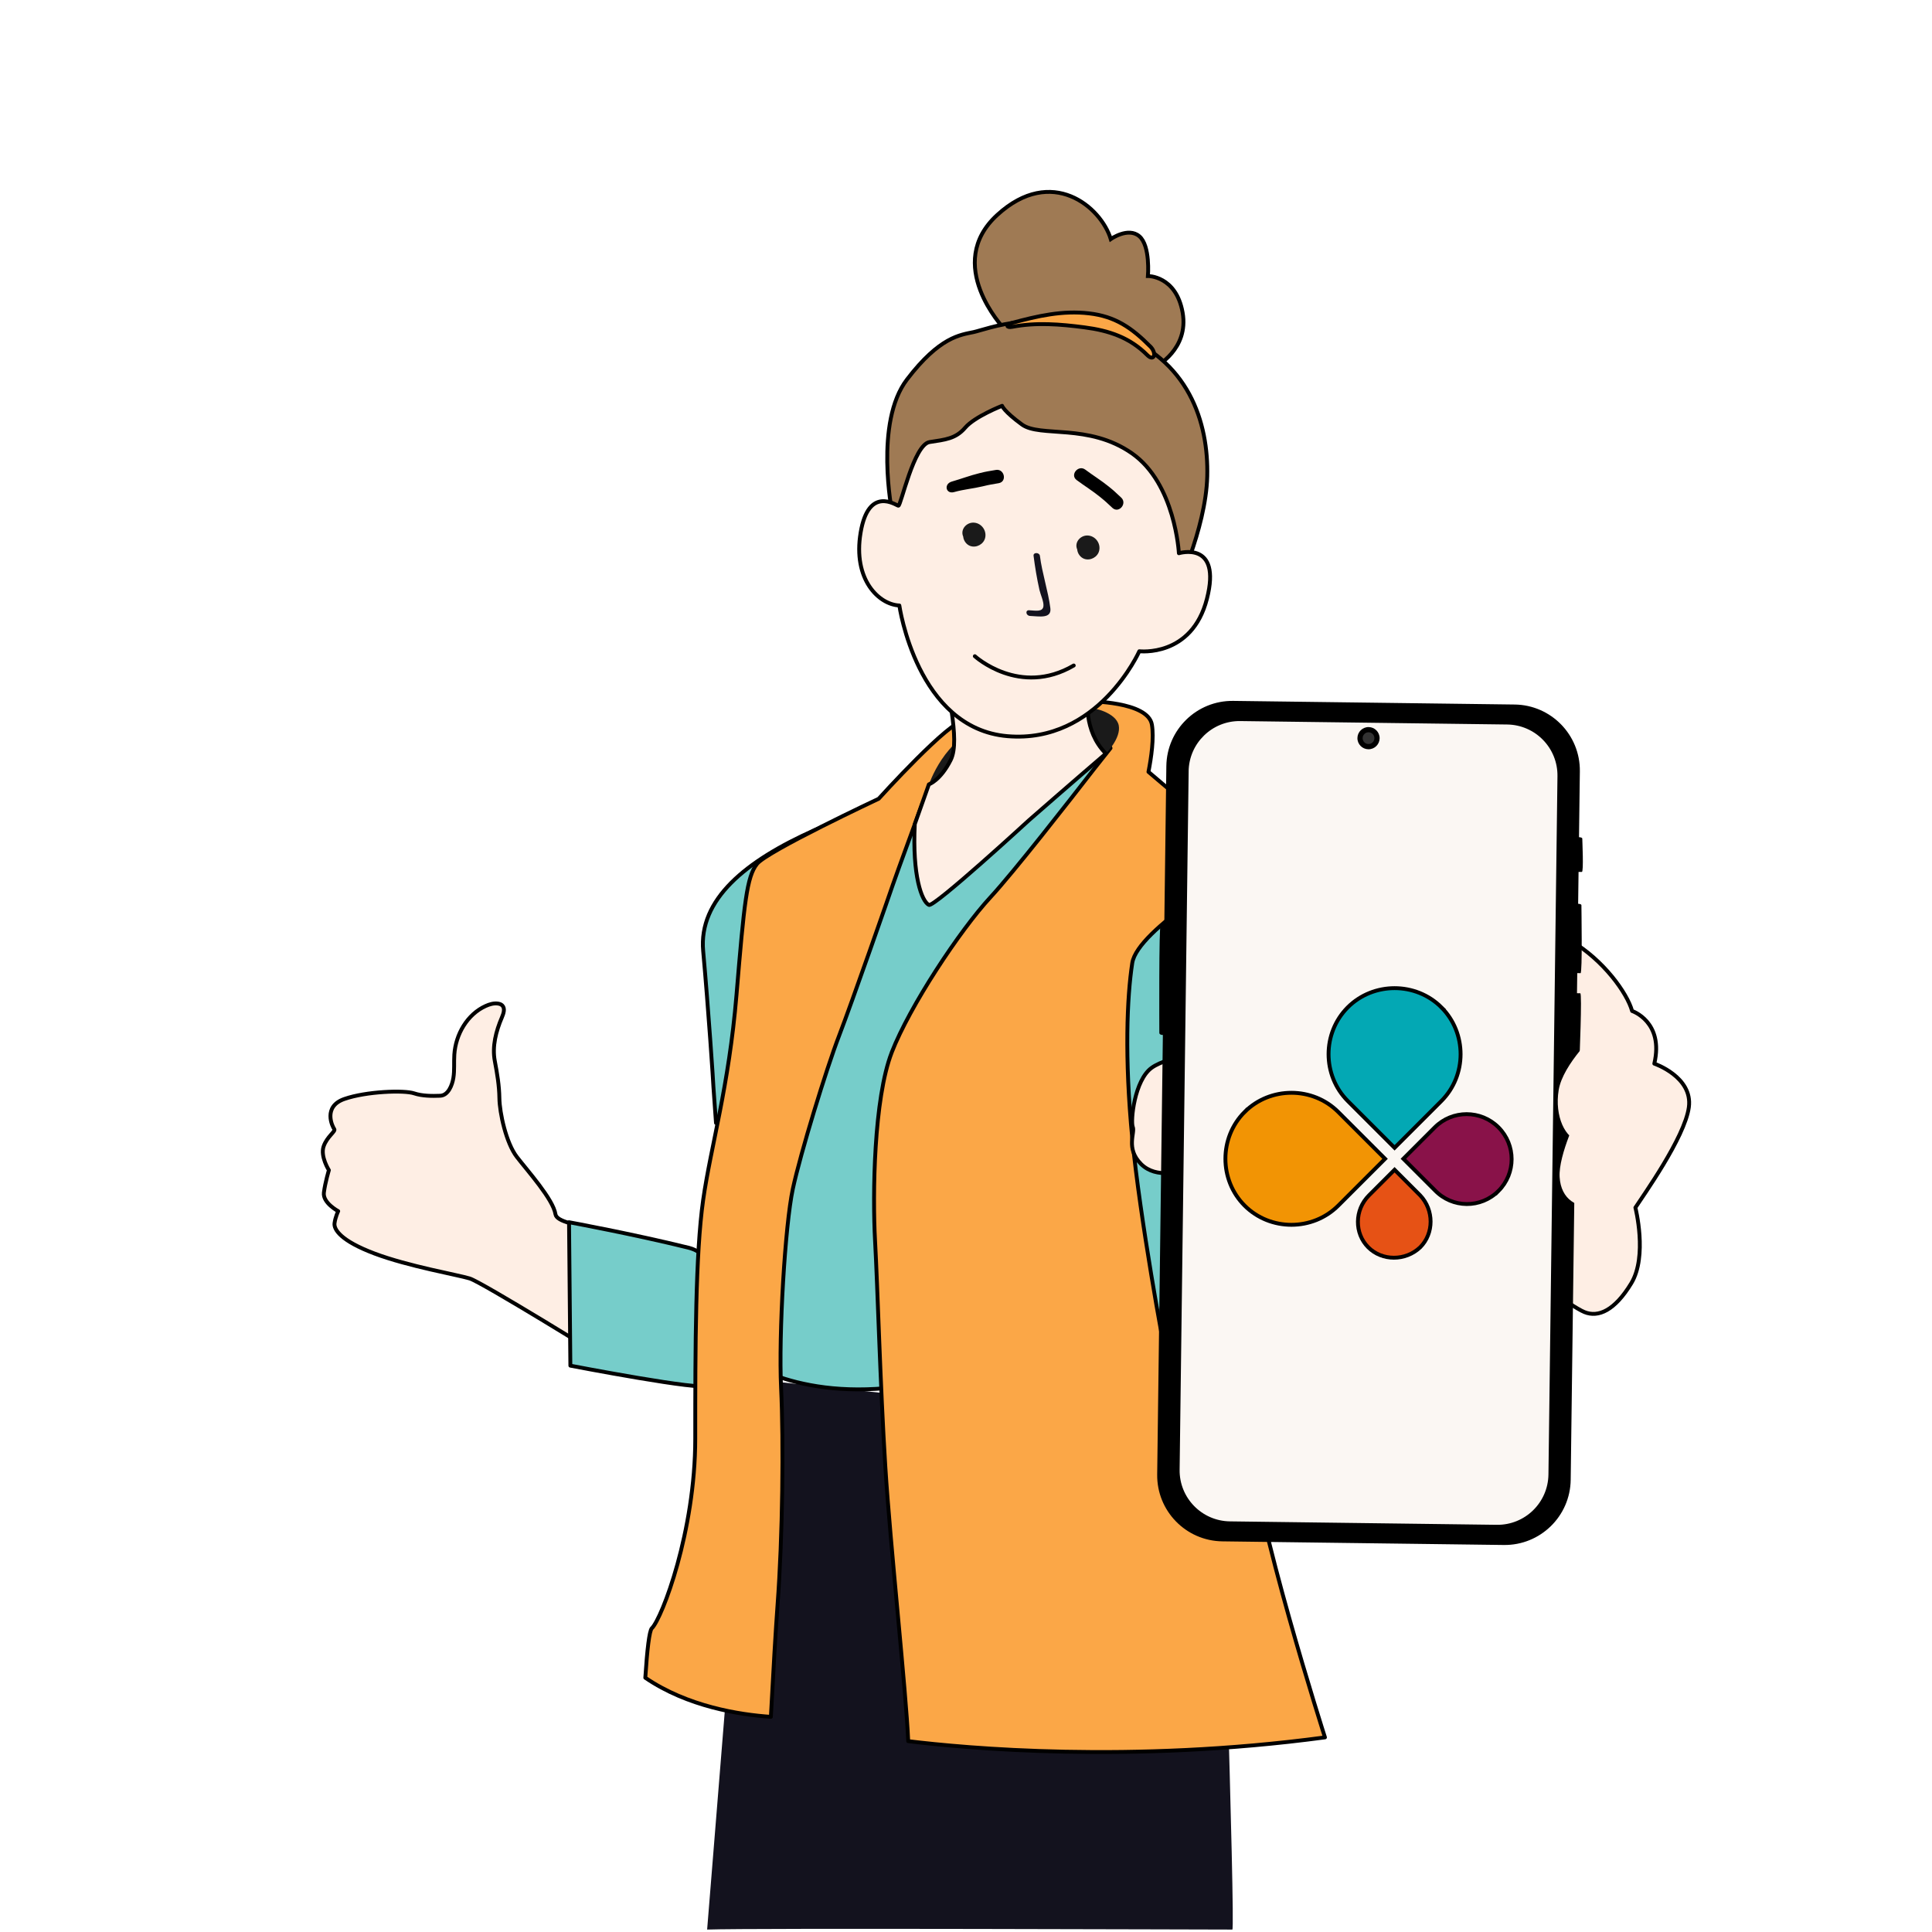 <?xml version="1.0" encoding="UTF-8"?>
<svg id="uuid-096ab196-8344-45d9-ae52-1c646b012423" data-name="Was_ist_das_Besondere" xmlns="http://www.w3.org/2000/svg" viewBox="0 0 1000 1000">
  <path d="M314.5,703.93s-65.14-40.3-71.4-42.2c-6.25-1.9-31.68-6.28-49.24-12.9-17.56-6.61-21.12-12.49-20.71-15.69.42-3.2,1.9-6.25,1.9-6.25,0,0-8.11-4.3-7.41-9.63.69-5.33,2.59-11.58,2.59-11.58,0,0-4.5-7.08-2.74-12.27,1.76-5.19,6.43-7.83,5.51-9.03-.93-1.2-6.07-11.62,5.27-15.56,11.35-3.94,30.94-4.65,36.12-2.89,4.03,1.36,9.23,1.41,13.44,1.23,4.24-.18,6.23-5.57,6.83-9.2.66-4,.23-8.09.5-12.14.7-10.46,6.7-20.83,16.26-25.14,1.96-.88,4.11-1.52,6.24-1.24.84.11,1.7.38,2.3.97,1.58,1.55.68,4.19-.19,6.23-3.04,7.09-5.1,14.95-3.66,22.54,1.21,6.36,2.29,12.75,2.37,19.23.1,7.6,3.48,23.2,9.05,30.42,5.56,7.22,18.81,21.94,19.98,29.68,1.16,7.73,42.79,7.4,48.21,15.68,5.42,8.29,15.32,40.2-1.53,53.17-16.85,12.98-11.85,13-19.68,6.57Z" style="fill: #feeee4; stroke: #000; stroke-linecap: round; stroke-linejoin: round; stroke-width: 2px;"/>
  <g>
    <path d="M294.53,632.62s33.3,6.14,61.7,13.16c28.4,7.01,10.09,67.89,9.59,71.25s-70.6-10.17-70.6-10.17l-.69-74.23Z" style="fill: #76cdca; stroke: #000; stroke-linecap: round; stroke-linejoin: round; stroke-width: 2px;"/>
    <path d="M369.27,562.64c0-1.33-2.66-41.16-5.31-70.37-2.43-26.74,22.02-46.7,57.48-62.51,35.46-15.82,67.32,13.39,67.32,13.39l-57.09,119.49-61.07,18.59-1.33-18.59Z" style="fill: #76cdca; stroke: #000; stroke-linecap: round; stroke-linejoin: round; stroke-width: 2px;"/>
    <path d="M637.86,998.74c1.7,0-6.72-256.93-6.66-259.36l-242.16-25.52-23.03,284.88c22.35-.85,258.95,0,271.86,0Z" style="fill: #13121e; stroke-width: 0px;"/>
    <path d="M463.54,717.98c55.76-6.64,118.16-325.28,118.16-325.28l-7.97-17.26-95.59,27.88-61.07,95.59-37.17,201.81s27.88,23.9,83.64,17.26Z" style="fill: #76cdca; stroke: #000; stroke-linecap: round; stroke-linejoin: round; stroke-width: 2px;"/>
    <path d="M337.41,842.78c5.31-5.31,22.45-50.25,22.45-98.05s.12-95.79,4.1-123.68c3.98-27.88,13.28-58.42,17.26-106.21,3.98-47.8,5.31-61.07,10.62-67.71,5.31-6.64,62.96-33.69,62.96-33.69,0,0,37.29-41.28,44.44-40.4,7.15.88-21.83,42.84-21.83,42.84,0,0-13.88,37.89-15.21,41.87-1.33,3.98-21.24,61.07-27.88,78.33-6.64,17.26-19.98,60.77-23.97,79.36-3.98,18.59-7.39,75.14-6.06,103.02,1.33,27.88.82,76.51-1.84,112.36-.94,12.63-2.2,34.17-3.45,57.81-16.03-1.09-43.13-5.26-64.99-20.23.94-14.37,2.08-24.33,3.38-25.63Z" style="fill: #fba747; stroke: #000; stroke-linecap: round; stroke-linejoin: round; stroke-width: 2px;"/>
    <path d="M461.55,544.72c9.29-23.9,35.18-63.06,51.12-80.32,12.14-13.15,40.45-49.41,53.25-65.93l8.89-11.24-11.63-24.24s31.02-.04,33.04,12.08c1.14,6.87-.31,16.98-1.78,24.45,2.95,2.53,34.86,29.85,57.63,46.3,23.9,17.26,30.18,36.16,30.18,36.16,0,0-39.04,197.31-35.23,263.72,2.27,39.53,38.78,153.57,38.78,153.57-100.71,13.54-186.35,5.55-215.71,1.95-.98-24.51-9.35-102.09-11.85-142.07-2.66-42.49-3.98-92.94-5.31-116.84-1.33-23.9-.66-73.69,8.63-97.58Z" style="fill: #fba747; stroke: #000; stroke-linecap: round; stroke-linejoin: round; stroke-width: 2px;"/>
    <g>
      <path d="M564.07,366.56c1.7-.42,13.65,2.24,14.98,8.88,1.33,6.64-6.64,14.6-6.64,14.6l-34.52,18.59-57.75-.66s6.64-22.57,25.23-30.54c18.59-7.97,58.71-10.87,58.71-10.87Z" style="fill: #1a1a1a; stroke-width: 0px;"/>
      <path d="M563.11,360.84s-2.66,17.26,9.29,29.21c0,0-18.59,15.93-39.83,34.52,0,0-49.12,45.14-51.78,43.81-3.76-1.88-8.63-15.27-7.3-41.82l7.3-20.58s5.97-1.99,11.29-12.61c5.31-10.62-2.66-37.17-3.98-57.09-.71-10.6,75.01,24.56,75.01,24.56Z" style="fill: #feeee4; stroke: #000; stroke-linecap: round; stroke-linejoin: round; stroke-width: 2px;"/>
    </g>
    <path d="M642.85,449.79s29.75,1.35,41.93,39.22c12.17,37.87,12.17,139.3,18.93,215.04,6.76,75.74-91.97,94.67-93.32,81.15-1.35-13.52-6.76-31.11-6.76-44.63,0-13.52,1.35-32.46,0-37.87-1.35-5.41-13.52-71.68-17.58-113.61-4.06-41.93-2.7-73.03,0-90.62,2.71-17.58,56.8-48.69,56.8-48.69Z" style="fill: #76cdca; stroke: #000; stroke-linecap: round; stroke-linejoin: round; stroke-width: 2px;"/>
    <g>
      <path d="M519.54,169.88s-31.41-33.08-3.28-58.71c28.13-25.64,53.58-4.15,58.67,12.58,0,0,9.02-6.4,14.79-1.46,5.77,4.94,4.45,20.58,4.45,20.58,0,0,14.57-.18,17.95,18.9,3.38,19.08-14,28.03-14,28.03l-78.58-19.92Z" style="fill: #9f7a54; stroke: #000; stroke-miterlimit: 10; stroke-width: 2px;"/>
      <path d="M461.77,265.18s-9.31-46.52,7.68-68.76c16.98-22.24,27.7-23.07,34.56-24.55,6.86-1.48,33.89-12.77,72.63.4,38.75,13.17,48.94,46.62,48.23,74.26-.71,27.64-17.06,61.23-17.06,61.23l-124.91-11.25-21.13-31.34Z" style="fill: #9f7a54; stroke: #000; stroke-miterlimit: 10; stroke-width: 2px;"/>
      <path d="M465.5,313.4s9.05,63.66,55.96,67.64c46.91,3.98,68.25-43.96,68.25-43.96,0,0,27.2,3.28,34.99-27.12,7.79-30.4-14.51-23.61-14.51-23.61,0,0-1.84-36-24.29-51.7-22.46-15.7-47.54-8.05-56.95-14.93-9.41-6.88-10.26-9.67-10.26-9.67,0,0-14.16,5.53-19.1,11.31-4.94,5.77-10.3,6.19-18.45,7.45-8.15,1.26-14.87,33.17-16.15,32.95-1.29-.22-15.4-10.54-19.53,13.88-4.13,24.41,9.54,37.31,20.04,37.76Z" style="fill: #feeee4; stroke: #000; stroke-linecap: round; stroke-linejoin: round; stroke-width: 2px;"/>
      <path d="M595.4,179.35c-9.74-9.8-18.18-15.58-31.7-17.15-13.8-1.6-26.59,1.33-40.11,4.99-3.06.83-2.83,2.58.32,1.98,12.43-2.4,24.94-1.36,37.41.27,12.62,1.64,23.41,5.19,32.55,14.39,3.51,3.53,5.02-.97,1.54-4.48Z" style="fill: #fba747; stroke: #000; stroke-linecap: round; stroke-linejoin: round; stroke-width: 2px;"/>
    </g>
    <g>
      <path d="M728.96,480.71s67.7-3.41,84.3,6.39c16.6,9.79,28.95,26.82,31.51,36.19,0,0,16.6,5.53,11.5,27.25,0,0,20.01,6.81,17.88,22.57-2.13,15.75-23.84,45.98-27.67,51.94,0,0,6.39,25.12-2.13,39.17-8.52,14.05-17.03,17.88-24.27,14.9-7.24-2.98-34.06-22.99-34.06-22.99l-174.14-50.24s-13.2,4.68-21.29-3.41c-8.09-8.09-2.98-16.18-4.26-19.16-1.28-2.98.85-24.27,9.79-30.65,8.94-6.39,34.49-9.79,43.85-11.5,9.37-1.7,69.4-62.59,88.98-60.46Z" style="fill: #feeee4; stroke: #000; stroke-linecap: round; stroke-linejoin: round; stroke-width: 2px;"/>
      <g>
        <path d="M815.96,433.37s3.05-.3,3.03.72c-.01,1.01.79,17.24-.22,17.23-1.01-.01-3.72-.05-3.72-.05l.91-17.9Z" style="fill: #000; stroke-width: 0px;"/>
        <path d="M815.51,467.84s3.05-.3,3.03.72c-.01,1.01.56,35.15-.45,35.14-1.01-.01-3.72-.05-3.72-.05l1.14-35.81Z" style="fill: #000; stroke-width: 0px;"/>
        <path d="M603.09,535.64s-3.05.5-3.03-1.12c.02-1.62-.29-56.28.73-56.27,1.01.01,3.72.05,3.72.05l-1.42,57.34Z" style="fill: #000; stroke-width: 0px;"/>
        <path d="M814.45,549.89s3.04.38,3.05-.64c.01-1.01,1.47-35.13.45-35.14-1.01-.01-3.72-.05-3.72-.05l.21,35.82Z" style="fill: #000; stroke-width: 0px;"/>
        <path d="M598.96,763.17l4.74-366.65c.24-18.88,15.75-33.99,34.63-33.74l145.66,1.88c18.88.24,33.99,15.75,33.74,34.63l-4.74,366.65c-.24,18.88-15.75,33.99-34.63,33.74l-145.66-1.88c-18.88-.24-33.99-15.75-33.74-34.63Z" style="fill: #000; stroke-width: 0px;"/>
        <path d="M602.64,762.67l4.72-365.54c.22-17.09,14.25-30.76,31.34-30.54l144.81,1.87c17.09.22,30.76,14.25,30.54,31.34l-4.72,365.54c-.22,17.09-14.25,30.76-31.34,30.54l-144.81-1.87c-17.09-.22-30.76-14.25-30.54-31.34Z" style="fill: #000; stroke-width: 0px;"/>
        <path d="M615.23,399.26c.19-14.57,12.15-26.23,26.72-26.04l21.49.28,95.54,1.23,21.12.27c14.57.19,26.23,12.15,26.04,26.72l-4.67,361.48c-.19,14.57-12.15,26.23-26.72,26.04l-138.14-1.78c-14.57-.19-26.23-12.15-26.04-26.72l4.67-361.48Z" style="fill: #fbf7f3; stroke-width: 0px;"/>
        <g>
          <path d="M702.6,382c.04-3.17,2.65-5.71,5.82-5.67,3.17.04,5.71,2.65,5.67,5.82-.04,3.17-2.65,5.71-5.82,5.67-3.17-.04-5.71-2.65-5.67-5.82Z" style="fill: #000; stroke-width: 0px;"/>
          <path d="M705.3,382.03c.02-1.68,1.4-3.02,3.08-3,1.68.02,3.02,1.4,3,3.08-.02,1.68-1.4,3.02-3.08,3-1.68-.02-3.02-1.4-3-3.08Z" style="fill: #333; stroke-width: 0px;"/>
        </g>
      </g>
      <path d="M826.72,534.16s-17.73,16.5-19.95,30.04c-2.22,13.54,3.45,25.61,11.33,26.59,7.88.99,16.5-7.39,20.19-13.05,3.69-5.66,13.3-23.15,16.01-33.73,2.71-10.59-7.14-26.59-27.58-9.85Z" style="fill: #feeee4; stroke-width: 0px;"/>
      <path d="M817.31,576s-10.75,21.67-10.05,33.24c.69,11.57,9.02,16.5,19.02,15.02,9.99-1.48,15.96-21.72,18.5-25.52,2.54-3.8,10.7-49.33-27.47-22.74Z" style="fill: #feeee4; stroke-width: 0px;"/>
    </g>
  </g>
  <path d="M543.66,314.75c-1.15-8.93-4.26-18.02-5.4-27.03-.24-1.89-3.53-1.94-3.29-.05.75,5.89,1.73,11.78,3.05,17.68.54,2.39,2.28,6.03,2.07,8.31-.31,3.28-4.12,2.35-7.44,2.21-2.13-.09-1.64,2.85.49,2.94,4.77.2,11.25,1.57,10.52-4.06Z" style="fill: #13121e; stroke-width: 0px;"/>
  <path d="M515.4,243.25c-4.81.9-3.65.49-8.42,1.66-4.84,1.18-9.51,2.97-14.3,4.34-4.32,1.23-3.16,6.68,1.2,5.44,4.78-1.37,9.85-1.79,14.69-2.95,4.77-1.15,3.61-.75,8.42-1.66,4.43-.83,2.84-7.66-1.59-6.83Z" style="fill: #000; stroke-width: 0px;"/>
  <path d="M580.28,257.51c-3.64-3.28-2.6-2.61-6.42-5.69-3.87-3.13-8.13-5.76-12.12-8.74-3.6-2.68-8.09,2.7-4.46,5.41,3.99,2.97,8.26,5.59,12.12,8.74,3.81,3.1,2.79,2.41,6.42,5.69,3.35,3.02,7.82-2.38,4.46-5.41Z" style="fill: #000; stroke-width: 0px;"/>
  <path d="M563.48,277.21c-3.98-.51-7.6,3.36-5.92,7.19.18,2.1,1.64,4.15,3.66,4.86,3.18,1.12,6.91-.91,7.7-4.17.89-3.67-1.7-7.41-5.43-7.88Z" style="fill: #1a1a1a; stroke-width: 0px;"/>
  <path d="M504.47,270.55c-3.98-.51-7.6,3.36-5.92,7.19.18,2.1,1.64,4.15,3.66,4.86,3.18,1.12,6.91-.91,7.7-4.17.89-3.67-1.7-7.41-5.43-7.88Z" style="fill: #1a1a1a; stroke-width: 0px;"/>
  <path d="M504.57,339.65s23.2,21.22,51.2,4.81" style="fill: none; stroke: #000; stroke-linecap: round; stroke-linejoin: round; stroke-width: 2px;"/>
  <g id="uuid-f3ef804e-325e-4def-820a-ad2f5434f398" data-name="Bildmarke">
    <path d="M746.07,521.4c-13.25-13.25-35.21-13.25-48.47,0-13.25,13.25-13.25,35.21,0,48.47l24.23,24.23,24.23-24.23c13.25-13.25,13.25-35.21,0-48.47Z" style="fill: #03a8b4; stroke: #000; stroke-miterlimit: 10; stroke-width: 2px;"/>
    <path d="M644.21,575.55c-13.25,13.25-13.25,35.21,0,48.47,13.25,13.25,35.21,13.25,48.47,0l24.23-24.23-24.23-24.23c-13.25-13.25-35.21-13.25-48.47,0Z" style="fill: #f29404; stroke: #000; stroke-miterlimit: 10; stroke-width: 2px;"/>
    <path d="M708.2,645.6c7.19,7.19,19.31,7.19,26.88,0,7.19-7.19,7.19-19.31,0-26.88l-13.25-13.25-13.25,13.25c-7.57,7.57-7.57,19.69-.38,26.88Z" style="fill: #e65215; stroke: #000; stroke-miterlimit: 10; stroke-width: 2px;"/>
    <path d="M775.6,616.44c9.09-9.09,9.09-23.85,0-32.94-9.09-9.09-23.85-9.09-32.94,0l-16.28,16.28,16.28,16.28c9.09,9.47,23.85,9.47,32.94.38Z" style="fill: #891249; stroke: #000; stroke-miterlimit: 10; stroke-width: 2px;"/>
  </g>
</svg>